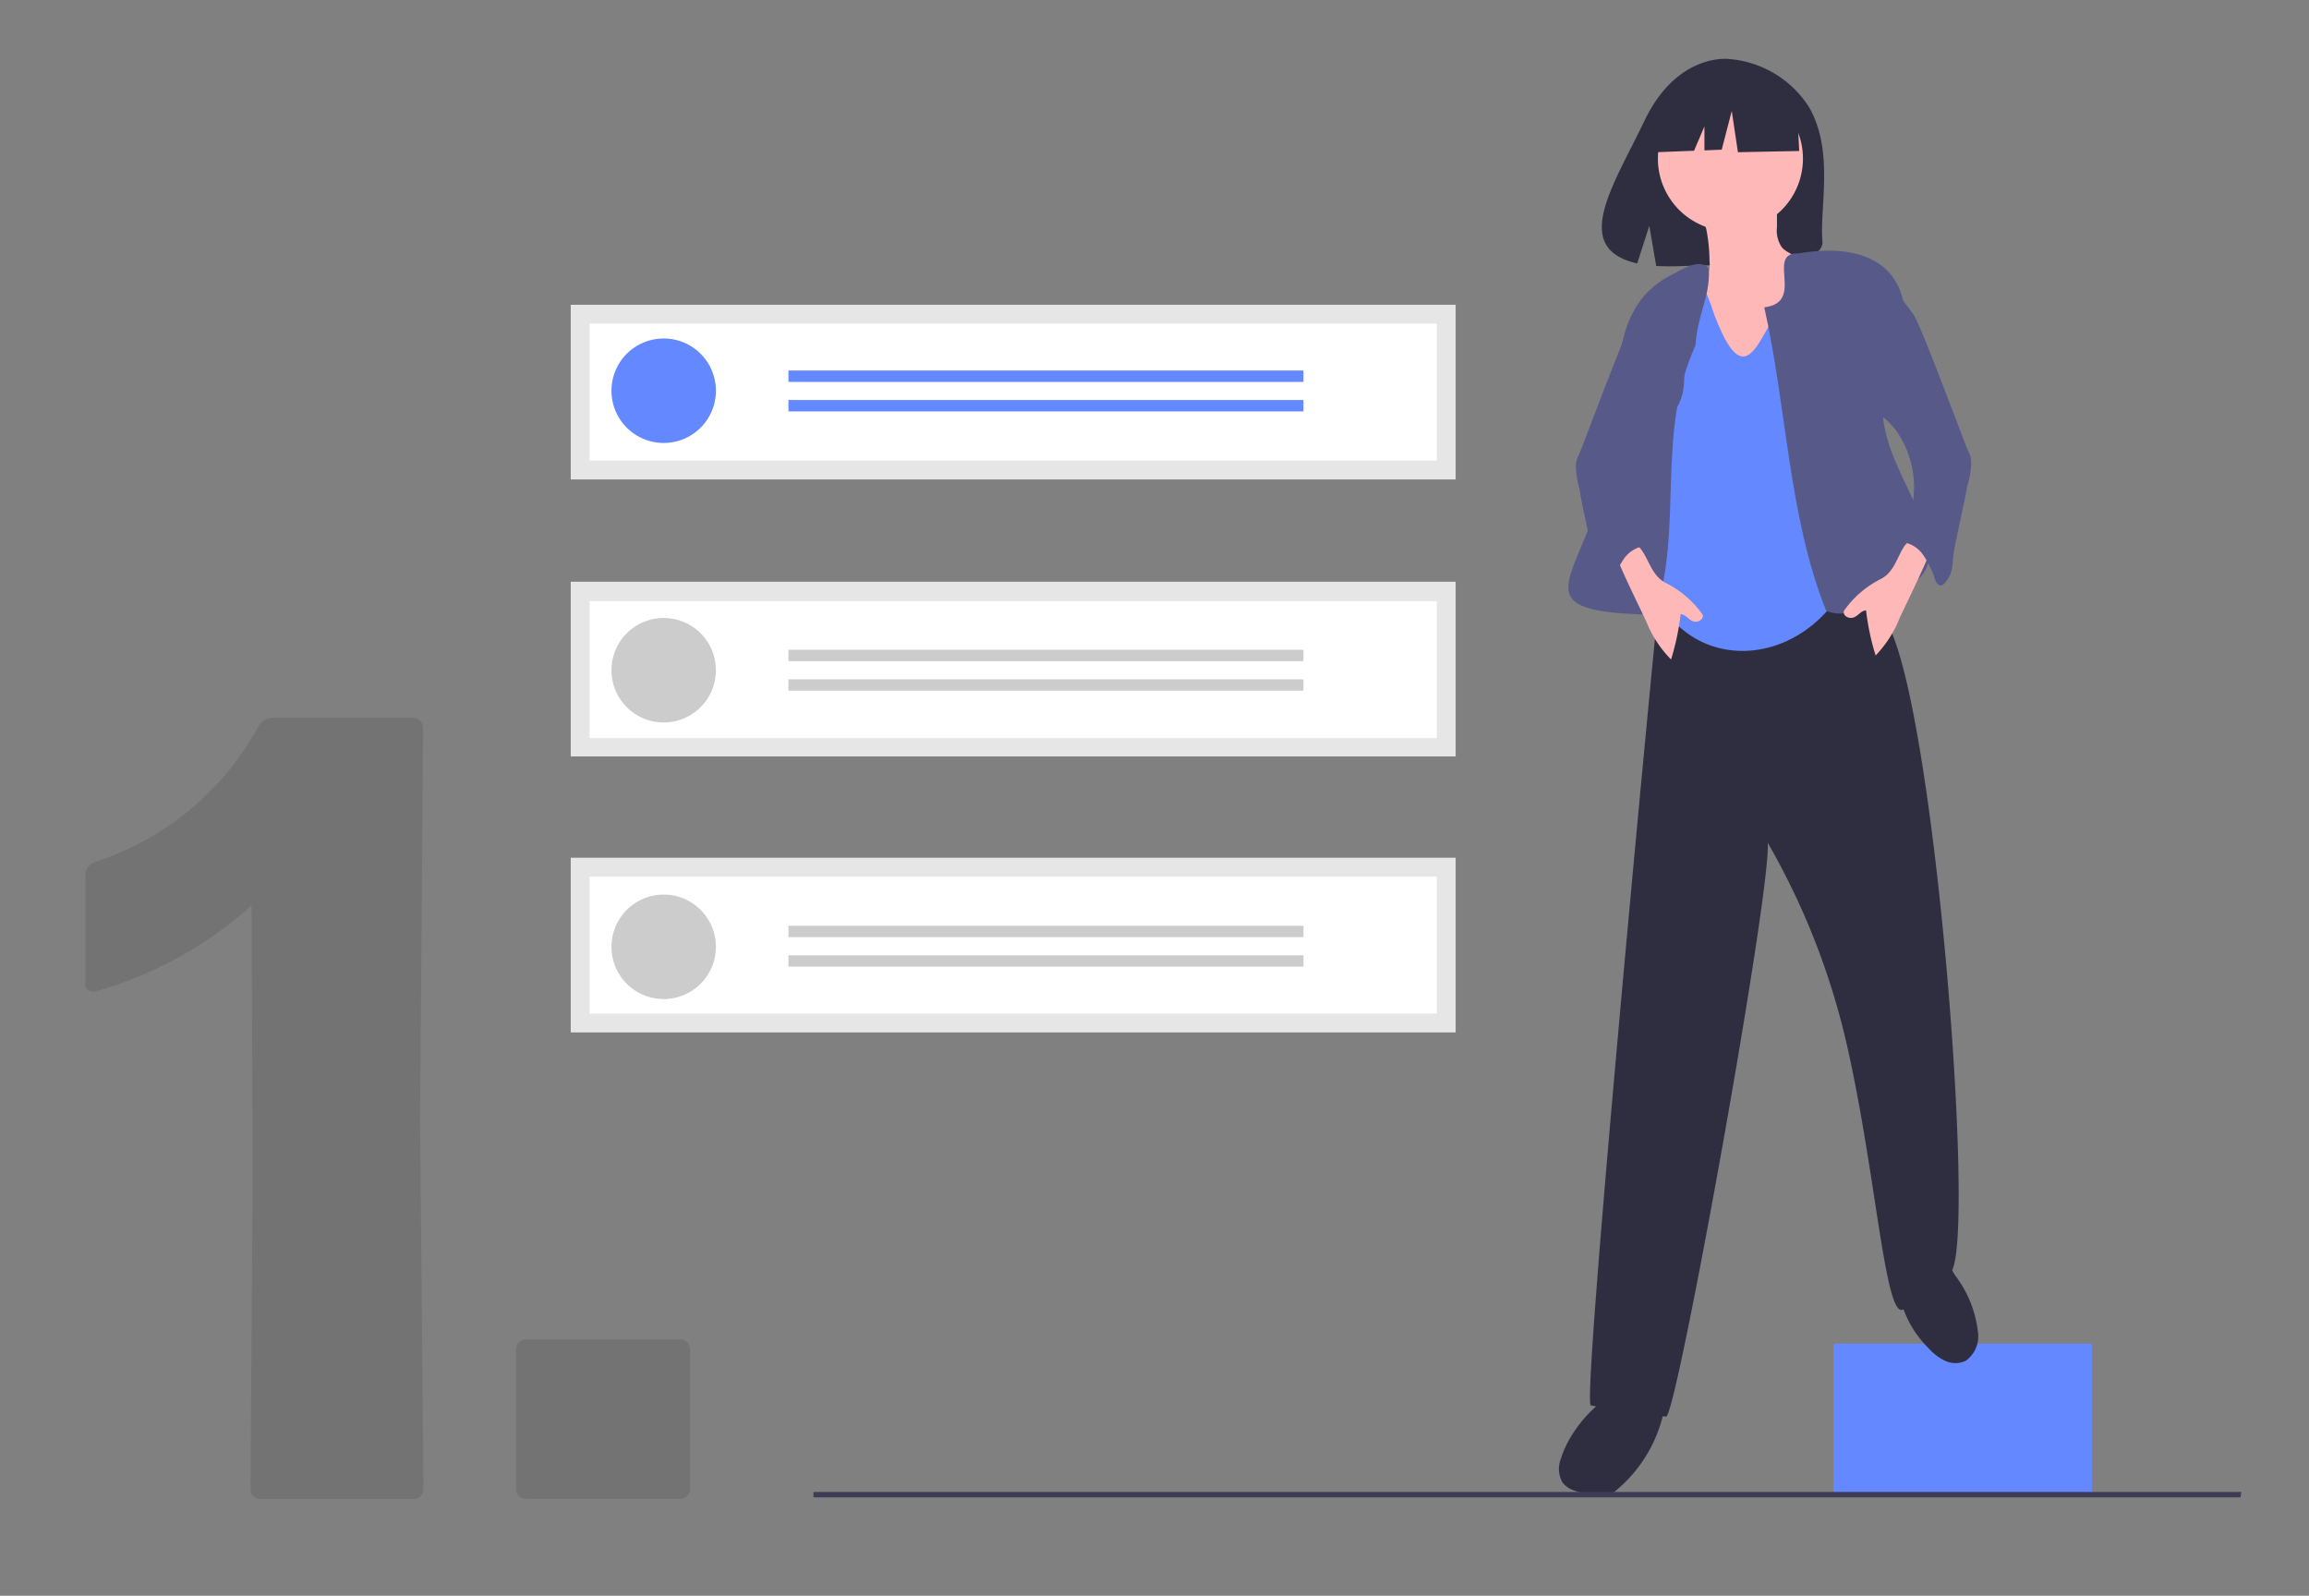 <?xml version="1.0" encoding="UTF-8"?> <svg xmlns="http://www.w3.org/2000/svg" id="Layer_1" data-name="Layer 1" viewBox="0 0 191 132"><rect x="0" y="0" width="191" height="132" fill="#808080" stroke="none"/><defs><style>.cls-1{opacity:0.1;}.cls-2{fill:#6388ff;}.cls-3{fill:#2f2e41;}.cls-4{fill:#3f3d56;}.cls-5{fill:#e6e6e6;}.cls-6{fill:#fff;}.cls-7{fill:#ccc;}.cls-8{fill:#ffb8b8;}.cls-9{fill:#575a88;}</style></defs><path class="cls-1" d="M56.25,110.79H43.52a.82.82,0,0,0-.83.83v11.54a.82.82,0,0,0,.83.83H56.25a.83.83,0,0,0,.83-.83V111.62a.83.83,0,0,0-.83-.83m-22-51.41H22.57a1.35,1.35,0,0,0-1.21.74A23.73,23.73,0,0,1,7.89,71.29a1.16,1.16,0,0,0-.83,1.11v9a.55.55,0,0,0,.55.61.72.72,0,0,0,.28,0,32.47,32.47,0,0,0,12.92-7.11l.09,22.43-.18,25.84a.83.83,0,0,0,.83.83H34.2a.83.83,0,0,0,.83-.83l-.28-30.64L35,60.21a.83.83,0,0,0-.83-.83"></path><rect class="cls-2" x="151.66" y="111.15" width="21.38" height="12.34"></rect><path class="cls-3" d="M129.13,120.63a2.29,2.29,0,0,0,.12,2,2,2,0,0,0,.84.62,6.06,6.06,0,0,0,2.67.39,1.27,1.27,0,0,0,.94-.37,11.64,11.64,0,0,0,4-6.86.61.61,0,0,0,0-.42.6.6,0,0,0-.28-.24,6.19,6.19,0,0,0-1.5-.69C133,114.29,129.85,118.19,129.13,120.63Z"></path><path class="cls-3" d="M159.49,111.48a4.32,4.32,0,0,0,1.4,1.08,2,2,0,0,0,1.72,0,2.5,2.5,0,0,0,1-2.42,9.47,9.47,0,0,0-1.85-4.6c-.3-.44-.94-1.74-1.52-1.75-.27,0-1.28,1-1.56,1.16-1,.68-1.7,1.17-1.49,2.48A8.7,8.7,0,0,0,159.49,111.48Z"></path><path class="cls-3" d="M150.66,41.55c-4.28-.33-8.37-.21-12.66-.43-.36,0-.19,4.11-.56,6.35-.19,1.15-6.65,68.65-5.85,68.78a54.74,54.74,0,0,0,6.23.93c.85.07,8.78-43.91,8.4-47.48a60.41,60.41,0,0,1,6.53,16.63c2.44,10.66,3.16,22.72,4.67,22a9.1,9.1,0,0,1,3.83-3c2.51-.93-1.55-52.21-5.84-54.57a13,13,0,0,0-.67-4.43A11.8,11.8,0,0,0,150.66,41.55Z"></path><polygon class="cls-4" points="185.33 123.86 67.29 123.86 67.29 123.41 185.41 123.41 185.33 123.86"></polygon><rect class="cls-5" x="47.21" y="70.95" width="73.2" height="14.45"></rect><rect class="cls-5" x="47.21" y="48.12" width="73.2" height="14.45"></rect><rect class="cls-5" x="47.21" y="25.21" width="73.2" height="14.45"></rect><rect class="cls-6" x="48.77" y="26.77" width="70.08" height="11.33"></rect><rect class="cls-6" x="48.77" y="49.73" width="70.08" height="11.33"></rect><rect class="cls-6" x="48.77" y="72.51" width="70.08" height="11.33"></rect><path class="cls-2" d="M54.9,28a4.32,4.32,0,1,1-4.32,4.32A4.32,4.32,0,0,1,54.9,28Z"></path><rect class="cls-2" x="65.22" y="30.65" width="42.6" height="0.94"></rect><rect class="cls-2" x="65.22" y="33.09" width="42.6" height="0.94"></rect><path class="cls-7" d="M54.9,51.12a4.32,4.32,0,1,1-4.32,4.32A4.32,4.32,0,0,1,54.9,51.12Z"></path><rect class="cls-7" x="65.22" y="53.75" width="42.6" height="0.94"></rect><rect class="cls-7" x="65.22" y="56.19" width="42.6" height="0.94"></rect><path class="cls-7" d="M54.9,74a4.32,4.32,0,1,1-4.32,4.31A4.32,4.32,0,0,1,54.9,74Z"></path><rect class="cls-7" x="65.22" y="76.58" width="42.6" height="0.94"></rect><rect class="cls-7" x="65.22" y="79.02" width="42.6" height="0.94"></rect><path class="cls-3" d="M149.61,8.81A8.65,8.65,0,0,0,143,4.88s-4.29-.55-7,5.17c-2.56,5.34-6.1,10.49-.57,11.74l1-3.11L137,22a23.43,23.43,0,0,0,2.37,0c5.92-.19,11.56.05,11.38-2.07C150.51,17.16,151.75,12.43,149.61,8.81Z"></path><path class="cls-8" d="M141.41,21.61a2.27,2.27,0,0,1-.21,1.24c-.41.73-1.43.84-2,1.41a3.44,3.44,0,0,0-.75,2.46,6.76,6.76,0,0,0,.28,2.73,6.89,6.89,0,0,0,.78,1.34l1.13,1.6a7,7,0,0,0,.67.85,5.79,5.79,0,0,0,2.55,1.36,3.26,3.26,0,0,0,1.85.12,3.73,3.73,0,0,0,1.08-.66A6.2,6.2,0,0,0,148,32.88a5.51,5.51,0,0,0,.74-2.52,54,54,0,0,0,.36-7.84,2,2,0,0,0-.15-.83c-.31-.6-1.14-.73-1.57-1.25a2.5,2.5,0,0,1-.39-1.66V17.3a.63.63,0,0,0-.07-.36.64.64,0,0,0-.43-.2,14.38,14.38,0,0,0-2.78-.18,6.87,6.87,0,0,0-2.86.38c-.59.38.15,1.43.29,2A13.87,13.87,0,0,1,141.41,21.61Z"></path><path class="cls-8" d="M143.14,7.12a6,6,0,1,1-6,6A6,6,0,0,1,143.14,7.12Z"></path><path class="cls-2" d="M141.79,26c-3.09-9.77-4.71,4-6.66,7.71,0,2.58.09,9.73.69,12.44,2.35,10.53,14,9.71,17.48.83,1.86-4.73-2.27-16.46-2.13-21.93C146.05,19.88,145.73,36.35,141.79,26Z"></path><path class="cls-9" d="M138.4,22.67c-6.69,3.25-3.5,12-5.92,17.69-1.93,7.84-6.86,10.3,4.4,10.49,2.42-7.17.05-15,3.36-22.25.23-2.85,1.21-3.93,1.12-6.35C140.71,21.25,139,22.36,138.4,22.67Z"></path><polygon class="cls-3" points="148.63 8.45 144.28 6.17 138.28 7.11 137.04 12.59 140.13 12.47 140.99 10.46 140.99 12.44 142.42 12.38 143.25 9.18 143.76 12.59 148.83 12.49 148.63 8.45"></polygon><path class="cls-9" d="M145.94,25.42c3.44-.4.08-4.53,2.81-4.46,8.18-1.38,10.63,3.69,7.52,10.76-2.85,5.66,7.23,13.61,1.6,16.78-2,.74-4.86,3-6.82,2C147.92,42.65,147.8,33.64,145.94,25.42Z"></path><path class="cls-8" d="M155.51,47.93a8.26,8.26,0,0,0-2.94,2.54c-.17.23.05.65.56.64s.76-.61,1.23-.62a20.81,20.81,0,0,0,.79,3.73,9.45,9.45,0,0,0,2-3.13l1.07-2.24c.39-.83.78-1.65,1.14-2.49a2,2,0,0,0,.17-.63c0-1.44-1.38-1.45-2-.55S156.7,47.36,155.51,47.93Z"></path><path class="cls-9" d="M155.76,23.06a19.8,19.8,0,0,1,2.55,3c.71,1.11,4.38,11.11,4.53,11.32.53.78-.09,2.8-.12,2.92-.06.36-.83,4-1,4.79a16.31,16.31,0,0,0-.22,1.71,2.46,2.46,0,0,1-.73,1.53l-.2.11c-.24,0-.41-.23-.49-.46a7.69,7.69,0,0,0-1-2.08,2.55,2.55,0,0,0-1.95-1.09,1,1,0,0,1,.08-.95c.15-.29.38-.54.55-.82a4,4,0,0,0,.43-1.24A8.15,8.15,0,0,0,157.1,36a5.74,5.74,0,0,0-.9-1.12c-.38-.36-.82-.64-1.17-1a4,4,0,0,1-.92-2.25,11.31,11.31,0,0,1,.06-2.47c.16-1.63.36-3.26.59-4.87a1.84,1.84,0,0,1,.16-.61C155.1,23.33,155.41,23.23,155.76,23.06Z"></path><path class="cls-8" d="M135.8,45.51c-.61-.91-2-.9-2,.55a1.84,1.84,0,0,0,.17.62c.36.84.75,1.67,1.14,2.49l1.07,2.24a9.39,9.39,0,0,0,2.05,3.14,20.74,20.74,0,0,0,.79-3.74c.47,0,.75.62,1.23.62s.73-.41.56-.63a8.16,8.16,0,0,0-2.94-2.54C136.69,47.69,136.48,46.5,135.8,45.51Z"></path><path class="cls-9" d="M138.47,24a1.78,1.78,0,0,1,.16.6c.23,1.62.43,3.25.59,4.87a11.34,11.34,0,0,1,.06,2.47,4,4,0,0,1-.92,2.25c-.35.38-.79.67-1.17,1a5.4,5.4,0,0,0-.9,1.12,8.16,8.16,0,0,0-1.07,5.81,3.81,3.81,0,0,0,.43,1.24c.17.28.4.53.55.82a1,1,0,0,1,.08.95,2.58,2.58,0,0,0-1.95,1.09,8,8,0,0,0-1,2.08c-.08.24-.25.52-.49.47l-.2-.11a2.48,2.48,0,0,1-.73-1.53,16.31,16.31,0,0,0-.22-1.71c-.19-.81-1-4.43-1-4.8,0-.11-.65-2.13-.12-2.92.15-.21,3.82-10.2,4.53-11.31a19.33,19.33,0,0,1,2.55-3A1.51,1.51,0,0,1,138.47,24Z"></path></svg> 